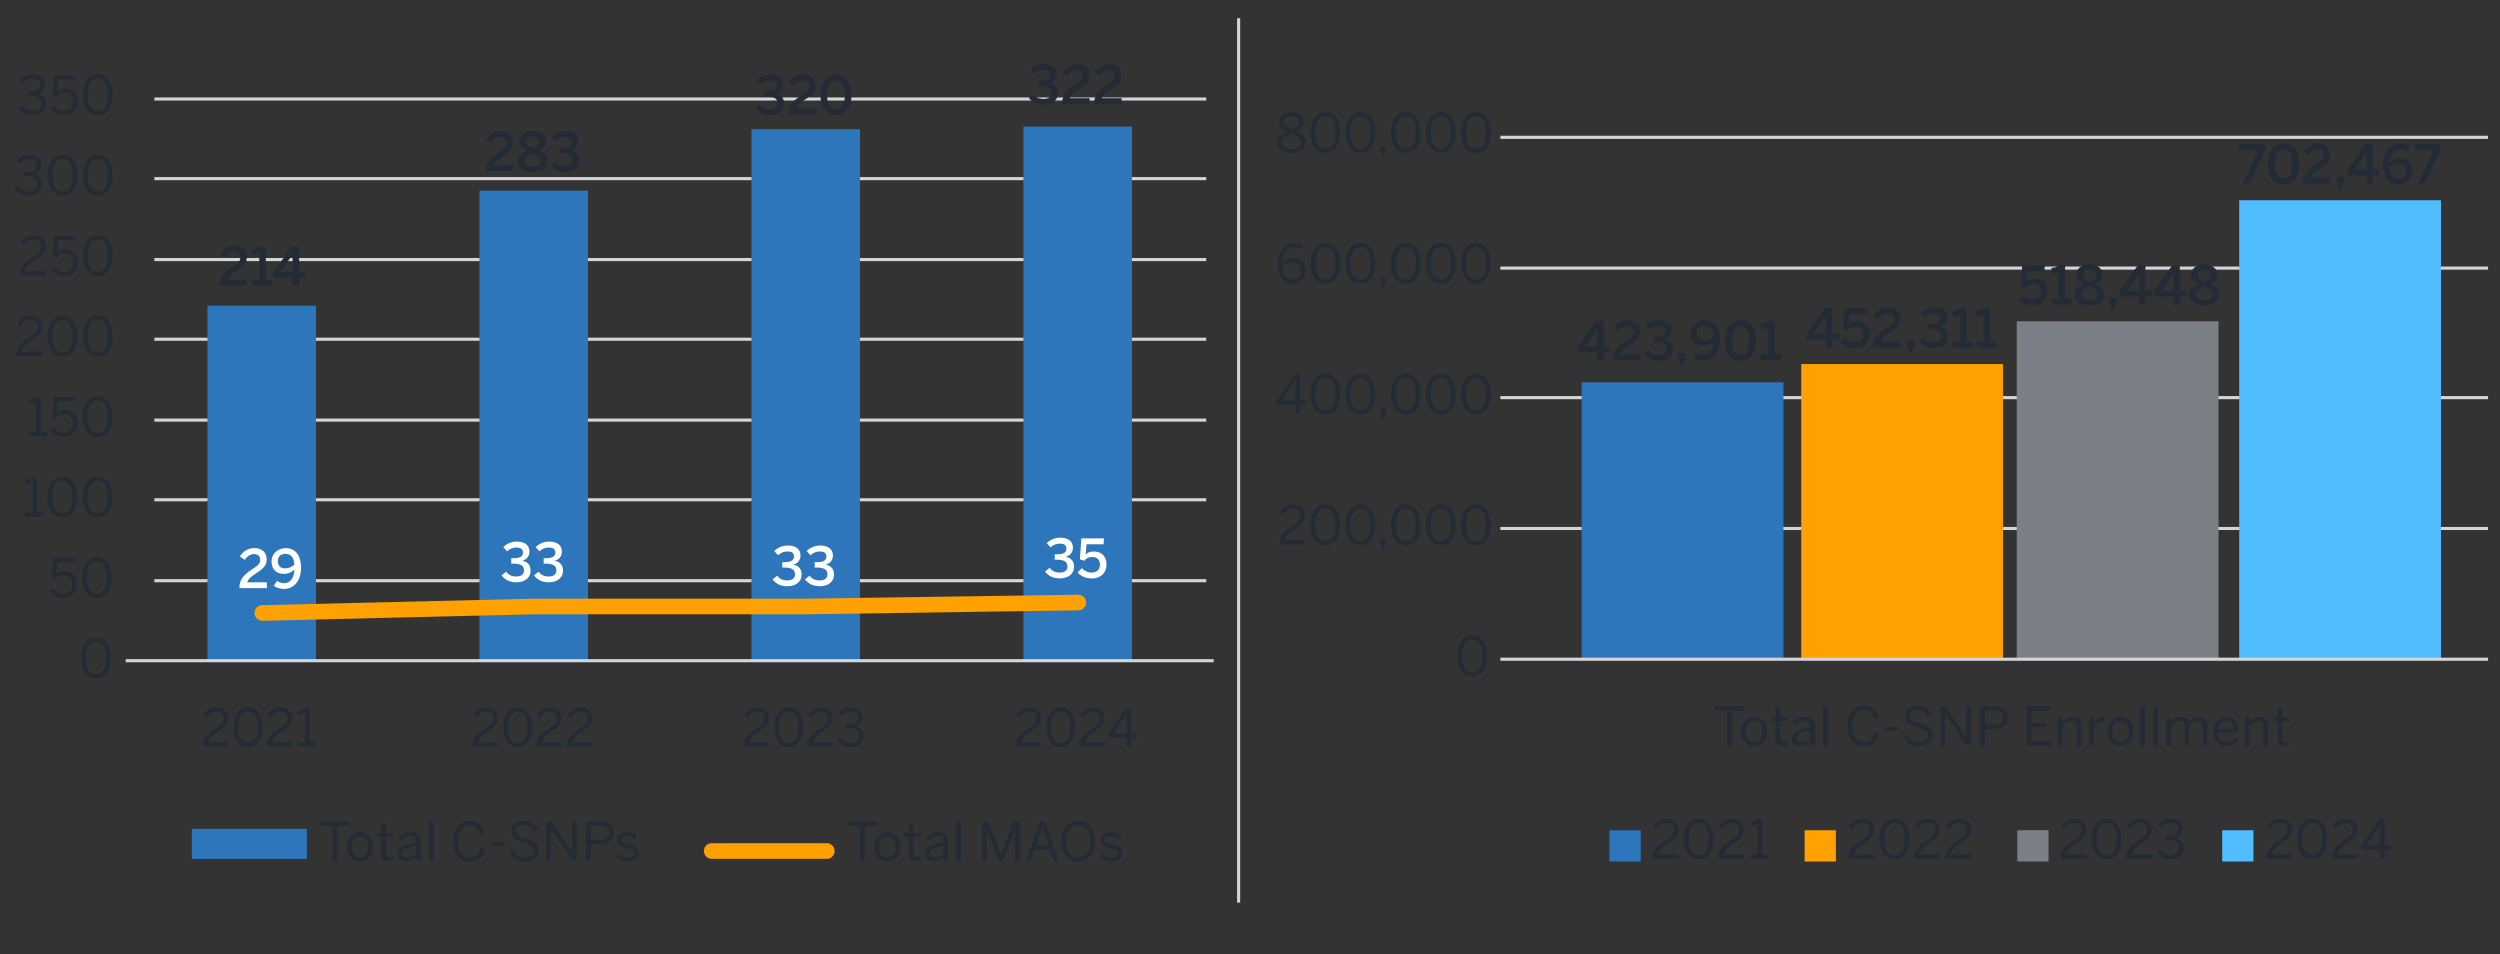 <?xml version="1.0" encoding="UTF-8"?><svg id="Layer_1" xmlns="http://www.w3.org/2000/svg" viewBox="0 0 800 305.27"><rect x="0" y="0" width="800" height="305.27" fill="#333333" stroke="none"/><defs><style>.cls-1,.cls-2{stroke-linejoin:round;}.cls-1,.cls-2,.cls-3{fill:none;}.cls-1,.cls-3{stroke:#d3d5d7;}.cls-2{stroke:#ffa100;stroke-linecap:round;stroke-width:5px;}.cls-3{stroke-miterlimit:10;}.cls-4{isolation:isolate;}.cls-5{fill:#7a8086;}.cls-5,.cls-6,.cls-7,.cls-8,.cls-9,.cls-10{stroke-width:0px;}.cls-6{fill:#50bdff;}.cls-7{fill:#2e76bc;}.cls-8{fill:#222b36;}.cls-9{fill:#ffa100;}.cls-10{fill:#fff;}</style></defs><path class="cls-1" d="M49.4,185.83h336.6M49.4,159.93h336.6M49.4,134.44h336.6M49.4,108.55h336.6M49.4,83.06h336.6M49.4,57.17h336.6M49.4,31.68h336.6"/><path class="cls-7" d="M66.38,97.83h34.73v113.81h-34.73v-113.81ZM153.42,61h34.73v150.64h-34.73V61ZM240.46,41.34h34.73v170.31h-34.73V41.34ZM327.49,40.5h34.73v171.14h-34.73V40.5Z"/><path class="cls-1" d="M40.22,211.43h348.15"/><path class="cls-2" d="M83.95,196.16l87.04-2.09h87.04l87.03-1.26"/><g class="cls-4"><path class="cls-8" d="M70.28,91.44v-.27c0-1.82.63-3.57,3.94-5.69,1.92-1.24,2.69-1.83,2.69-3.13,0-1.17-.78-1.82-1.97-1.82-1.1,0-2.18.68-2.96,1.85l-1.58-1.09c1.02-1.56,2.48-2.67,4.64-2.67,2.46,0,3.94,1.43,3.94,3.57,0,1.53-.56,2.69-2.97,4.22-2.01,1.27-3.03,2.26-3.25,3.16h6.29v1.87h-8.77Z"/><path class="cls-8" d="M80.66,91.44v-1.87h2.31v-8.55c-.61.32-1.55.58-2.28.58v-1.92c.97-.03,1.78-.29,2.35-.82h2.01v10.71h2.06v1.87h-6.44Z"/><path class="cls-8" d="M93.65,91.44v-2.58h-6.12v-1.67l5.73-8.33h2.45v8.16h2.12v1.84h-2.12v2.58h-2.06ZM89.83,87.02h3.82v-5.63h-.03l-3.79,5.63Z"/></g><g class="cls-4"><path class="cls-8" d="M155.53,54.78v-.27c0-1.82.63-3.57,3.94-5.69,1.92-1.24,2.69-1.83,2.69-3.13,0-1.17-.78-1.82-1.97-1.82-1.1,0-2.18.68-2.96,1.85l-1.58-1.09c1.02-1.56,2.48-2.67,4.64-2.67,2.46,0,3.94,1.43,3.94,3.57,0,1.53-.56,2.69-2.97,4.22-2.01,1.27-3.03,2.26-3.25,3.16h6.29v1.87h-8.77Z"/><path class="cls-8" d="M165.68,51.62c0-1.67,1.26-2.7,3.01-3.45-1.51-.73-2.43-1.51-2.43-3.08s1.48-3.18,4.25-3.18,4.23,1.6,4.23,3.18c0,1.38-.88,2.33-2.43,3.03,1.84.8,3.01,1.63,3.01,3.5,0,2.01-1.78,3.45-4.81,3.45s-4.83-1.43-4.83-3.45ZM173.19,51.5c0-1.14-.94-1.79-2.84-2.55-1.67.76-2.55,1.46-2.55,2.55s1.05,1.85,2.7,1.85,2.69-.7,2.69-1.85ZM172.68,45.25c0-.8-.63-1.6-2.18-1.6s-2.19.73-2.19,1.56c0,1.04.8,1.55,2.33,2.18,1.43-.66,2.04-1.19,2.04-2.14Z"/><path class="cls-8" d="M176.12,52.81l1.48-1.19c.87,1.14,1.96,1.53,3.16,1.53,1.55,0,2.55-.59,2.55-1.94,0-1.58-1.14-2.18-3.5-2.18h-.58v-1.73h.63c2.46,0,3.11-.73,3.11-1.84,0-1-.59-1.58-2.16-1.58-1.07,0-2.16.44-2.91,1.21l-1.24-1.33c1.04-1.09,2.62-1.79,4.35-1.79,2.7,0,4.05,1.31,4.05,3.18,0,1.51-.85,2.55-2.31,2.94,1.85.37,2.67,1.51,2.67,3.2,0,2.26-1.82,3.72-4.62,3.72-1.99,0-3.6-.77-4.67-2.21Z"/></g><g class="cls-4"><path class="cls-8" d="M241.6,34.67l1.48-1.19c.87,1.14,1.96,1.53,3.16,1.53,1.55,0,2.55-.59,2.55-1.94,0-1.58-1.14-2.18-3.5-2.18h-.58v-1.73h.63c2.46,0,3.11-.73,3.11-1.84,0-1-.59-1.58-2.16-1.58-1.07,0-2.16.44-2.91,1.21l-1.24-1.33c1.04-1.09,2.62-1.79,4.35-1.79,2.7,0,4.05,1.31,4.05,3.18,0,1.51-.85,2.55-2.31,2.94,1.85.37,2.67,1.51,2.67,3.2,0,2.26-1.82,3.72-4.62,3.72-1.99,0-3.6-.77-4.67-2.21Z"/><path class="cls-8" d="M252.26,36.64v-.27c0-1.82.63-3.57,3.94-5.7,1.92-1.24,2.69-1.83,2.69-3.13,0-1.17-.78-1.82-1.97-1.82-1.1,0-2.18.68-2.96,1.85l-1.58-1.09c1.02-1.56,2.48-2.67,4.64-2.67,2.46,0,3.94,1.43,3.94,3.57,0,1.53-.56,2.69-2.97,4.22-2.01,1.27-3.03,2.26-3.25,3.16h6.29v1.87h-8.77Z"/><path class="cls-8" d="M262.53,30.35c0-3.93,1.84-6.53,5-6.53s4.96,2.6,4.96,6.53-1.8,6.53-4.96,6.53-5-2.6-5-6.53ZM270.36,30.35c0-3.14-1.07-4.62-2.84-4.62s-2.87,1.48-2.87,4.62,1.09,4.66,2.87,4.66,2.84-1.51,2.84-4.66Z"/></g><g class="cls-4"><path class="cls-8" d="M329.23,31.34l1.48-1.19c.87,1.14,1.96,1.53,3.16,1.53,1.55,0,2.55-.59,2.55-1.94,0-1.58-1.14-2.18-3.5-2.18h-.58v-1.73h.63c2.46,0,3.11-.73,3.11-1.84,0-1-.59-1.58-2.16-1.58-1.07,0-2.16.44-2.91,1.21l-1.24-1.33c1.04-1.09,2.62-1.79,4.35-1.79,2.7,0,4.05,1.31,4.05,3.18,0,1.51-.85,2.55-2.31,2.94,1.85.37,2.67,1.51,2.67,3.2,0,2.26-1.82,3.72-4.62,3.72-1.99,0-3.6-.77-4.67-2.21Z"/><path class="cls-8" d="M339.89,33.31v-.27c0-1.82.63-3.57,3.94-5.7,1.92-1.24,2.69-1.83,2.69-3.13,0-1.17-.78-1.82-1.97-1.82-1.1,0-2.18.68-2.96,1.85l-1.58-1.09c1.02-1.56,2.48-2.67,4.64-2.67,2.46,0,3.94,1.43,3.94,3.57,0,1.53-.56,2.69-2.97,4.22-2.01,1.27-3.03,2.26-3.25,3.16h6.29v1.87h-8.77Z"/><path class="cls-8" d="M350.14,33.31v-.27c0-1.82.63-3.57,3.94-5.7,1.92-1.24,2.69-1.83,2.69-3.13,0-1.17-.78-1.82-1.97-1.82-1.1,0-2.18.68-2.96,1.85l-1.58-1.09c1.02-1.56,2.48-2.67,4.64-2.67,2.46,0,3.94,1.43,3.94,3.57,0,1.53-.56,2.69-2.97,4.22-2.01,1.27-3.03,2.26-3.25,3.16h6.29v1.87h-8.77Z"/></g><g class="cls-4"><path class="cls-10" d="M76.63,188.21v-.27c0-1.82.63-3.57,3.94-5.69,1.92-1.24,2.69-1.83,2.69-3.13,0-1.17-.78-1.82-1.97-1.82-1.1,0-2.18.68-2.96,1.85l-1.58-1.09c1.02-1.56,2.48-2.67,4.64-2.67,2.46,0,3.94,1.43,3.94,3.57,0,1.53-.56,2.69-2.97,4.22-2.01,1.27-3.03,2.26-3.25,3.16h6.29v1.87h-8.77Z"/><path class="cls-10" d="M87.63,187.43l1.02-1.56c.58.41,1.33.76,2.31.76,1.9,0,3.16-1.7,3.26-4.35-.85.77-1.94,1.36-3.31,1.36-2.4,0-4.01-1.38-4.01-3.96s2.06-4.28,4.56-4.28c2.89,0,4.86,2.11,4.86,6.31,0,4.44-2.48,6.75-5.44,6.75-1.41,0-2.57-.49-3.25-1.02ZM94.21,180.63c-.17-2.43-1.27-3.4-2.86-3.4s-2.43.88-2.43,2.38c0,1.31.61,2.26,2.38,2.26,1.19,0,2.36-.59,2.91-1.24Z"/></g><g class="cls-4"><path class="cls-10" d="M160.49,184.14l1.48-1.19c.87,1.14,1.96,1.53,3.16,1.53,1.55,0,2.55-.59,2.55-1.94,0-1.58-1.14-2.18-3.5-2.18h-.58v-1.73h.63c2.46,0,3.11-.73,3.11-1.84,0-1-.59-1.58-2.16-1.58-1.07,0-2.16.44-2.91,1.21l-1.24-1.33c1.04-1.09,2.62-1.79,4.35-1.79,2.7,0,4.05,1.31,4.05,3.18,0,1.51-.85,2.55-2.31,2.94,1.85.37,2.67,1.51,2.67,3.2,0,2.26-1.82,3.72-4.62,3.72-1.99,0-3.6-.77-4.67-2.21Z"/><path class="cls-10" d="M170.86,184.14l1.48-1.19c.87,1.14,1.96,1.53,3.16,1.53,1.55,0,2.55-.59,2.55-1.94,0-1.58-1.14-2.18-3.5-2.18h-.58v-1.73h.63c2.46,0,3.11-.73,3.11-1.84,0-1-.59-1.58-2.16-1.58-1.07,0-2.16.44-2.91,1.21l-1.24-1.33c1.04-1.09,2.62-1.79,4.35-1.79,2.7,0,4.05,1.31,4.05,3.18,0,1.51-.85,2.55-2.31,2.94,1.85.37,2.67,1.51,2.67,3.2,0,2.26-1.82,3.72-4.62,3.72-1.99,0-3.6-.77-4.67-2.21Z"/></g><g class="cls-4"><path class="cls-10" d="M247.22,185.4l1.48-1.19c.87,1.14,1.96,1.53,3.16,1.53,1.55,0,2.55-.59,2.55-1.94,0-1.58-1.14-2.18-3.5-2.18h-.58v-1.73h.63c2.46,0,3.11-.73,3.11-1.84,0-1-.59-1.58-2.16-1.58-1.07,0-2.16.44-2.91,1.21l-1.24-1.33c1.04-1.09,2.62-1.79,4.35-1.79,2.7,0,4.05,1.31,4.05,3.18,0,1.51-.85,2.55-2.31,2.94,1.85.37,2.67,1.51,2.67,3.2,0,2.26-1.82,3.72-4.62,3.72-1.99,0-3.6-.77-4.67-2.21Z"/><path class="cls-10" d="M257.59,185.4l1.48-1.19c.87,1.14,1.96,1.53,3.16,1.53,1.55,0,2.55-.59,2.55-1.94,0-1.58-1.14-2.18-3.5-2.18h-.58v-1.73h.63c2.46,0,3.11-.73,3.11-1.84,0-1-.59-1.58-2.16-1.58-1.07,0-2.16.44-2.91,1.21l-1.24-1.33c1.04-1.09,2.62-1.79,4.35-1.79,2.7,0,4.05,1.31,4.05,3.18,0,1.51-.85,2.55-2.31,2.94,1.85.37,2.67,1.51,2.67,3.2,0,2.26-1.82,3.72-4.62,3.72-1.99,0-3.6-.77-4.67-2.21Z"/></g><g class="cls-4"><path class="cls-10" d="M334.4,182.89l1.48-1.19c.87,1.14,1.96,1.53,3.16,1.53,1.55,0,2.55-.59,2.55-1.94,0-1.58-1.14-2.18-3.5-2.18h-.58v-1.73h.63c2.46,0,3.11-.73,3.11-1.84,0-1-.59-1.58-2.16-1.58-1.07,0-2.16.44-2.91,1.21l-1.24-1.33c1.04-1.09,2.62-1.79,4.35-1.79,2.7,0,4.05,1.31,4.05,3.18,0,1.51-.85,2.55-2.31,2.94,1.85.37,2.67,1.51,2.67,3.2,0,2.26-1.82,3.72-4.62,3.72-1.99,0-3.6-.77-4.67-2.21Z"/><path class="cls-10" d="M344.85,183.19l1.31-1.39c.85.8,1.8,1.43,3.11,1.43,1.85,0,2.7-1.07,2.7-2.53,0-1.67-.95-2.46-2.46-2.46-1.04,0-1.87.32-2.55,1.21l-1.41-.46.49-6.7h7.24l-.15,1.87h-5.44l-.25,3.25c.49-.53,1.33-.94,2.63-.94,2.52,0,4.01,1.68,4.01,4.17,0,2.62-1.78,4.47-4.71,4.47-1.94,0-3.5-.77-4.52-1.9Z"/></g><g class="cls-4"><path class="cls-8" d="M25.99,210.54c0-3.93,1.73-6.53,4.74-6.53s4.71,2.6,4.71,6.53-1.68,6.53-4.71,6.53-4.74-2.6-4.74-6.53ZM33.96,210.54c0-3.42-1.26-5.2-3.23-5.2s-3.25,1.79-3.25,5.2,1.26,5.22,3.25,5.22,3.23-1.8,3.23-5.22Z"/></g><g class="cls-4"><path class="cls-8" d="M15.97,189.18l1-.92c.8,1,1.78,1.75,3.23,1.75,2.06,0,2.99-1.44,2.99-3.06,0-1.92-1.12-2.92-2.74-2.92-1.22,0-2.09.51-2.77,1.46l-1.07-.37.49-6.61h6.83l-.12,1.34h-5.51l-.31,4.01c.58-.65,1.41-1.09,2.74-1.09,2.35,0,3.93,1.62,3.93,4.11s-1.68,4.44-4.44,4.44c-1.87,0-3.37-.87-4.27-2.14Z"/><path class="cls-8" d="M26.25,184.79c0-3.93,1.73-6.53,4.74-6.53s4.71,2.6,4.71,6.53-1.68,6.53-4.71,6.53-4.74-2.6-4.74-6.53ZM34.23,184.79c0-3.42-1.26-5.2-3.23-5.2s-3.25,1.79-3.25,5.2,1.26,5.22,3.25,5.22,3.23-1.8,3.23-5.22Z"/></g><g class="cls-4"><path class="cls-8" d="M8.02,165.34v-1.33h2.36v-9.69c-.61.32-1.6.58-2.33.58v-1.33c.97-.03,1.84-.29,2.4-.82h1.39v11.25h2.11v1.33h-5.93Z"/><path class="cls-8" d="M15.24,159.05c0-3.93,1.73-6.53,4.74-6.53s4.71,2.6,4.71,6.53-1.68,6.53-4.71,6.53-4.74-2.6-4.74-6.53ZM23.21,159.05c0-3.42-1.26-5.2-3.23-5.2s-3.25,1.79-3.25,5.2,1.26,5.22,3.25,5.22,3.23-1.8,3.23-5.22Z"/><path class="cls-8" d="M26.48,159.05c0-3.93,1.73-6.53,4.74-6.53s4.71,2.6,4.71,6.53-1.68,6.53-4.71,6.53-4.74-2.6-4.74-6.53ZM34.45,159.05c0-3.42-1.26-5.2-3.23-5.2s-3.25,1.79-3.25,5.2,1.26,5.22,3.25,5.22,3.23-1.8,3.23-5.22Z"/></g><g class="cls-4"><path class="cls-8" d="M9.08,139.59v-1.33h2.36v-9.69c-.61.32-1.6.58-2.33.58v-1.33c.97-.03,1.84-.29,2.4-.82h1.39v11.25h2.11v1.33h-5.93Z"/><path class="cls-8" d="M16.17,137.69l1-.92c.8,1,1.78,1.75,3.23,1.75,2.06,0,2.99-1.44,2.99-3.06,0-1.92-1.12-2.92-2.74-2.92-1.22,0-2.09.51-2.77,1.46l-1.07-.37.49-6.61h6.83l-.12,1.34h-5.51l-.31,4.01c.58-.65,1.41-1.09,2.74-1.09,2.35,0,3.93,1.62,3.93,4.11s-1.68,4.44-4.44,4.44c-1.87,0-3.37-.87-4.27-2.14Z"/><path class="cls-8" d="M26.45,133.31c0-3.93,1.73-6.53,4.74-6.53s4.71,2.6,4.71,6.53-1.68,6.53-4.71,6.53-4.74-2.6-4.74-6.53ZM34.42,133.31c0-3.42-1.26-5.2-3.23-5.2s-3.25,1.79-3.25,5.2,1.26,5.22,3.25,5.22,3.23-1.8,3.23-5.22Z"/></g><g class="cls-4"><path class="cls-8" d="M5.28,113.85v-.27c0-1.82.82-3.52,4.13-5.64,1.89-1.21,2.65-1.97,2.65-3.32s-.87-2.26-2.36-2.26c-1.29,0-2.33.71-3.08,2.07l-1.16-.71c.92-1.67,2.35-2.69,4.3-2.69,2.33,0,3.76,1.43,3.76,3.48,0,1.65-.75,2.77-3.16,4.3-2.19,1.39-3.26,2.63-3.4,3.71h6.63v1.33H5.28Z"/><path class="cls-8" d="M15.31,107.56c0-3.93,1.73-6.53,4.74-6.53s4.71,2.6,4.71,6.53-1.68,6.53-4.71,6.53-4.74-2.6-4.74-6.53ZM23.28,107.56c0-3.42-1.26-5.2-3.23-5.2s-3.25,1.79-3.25,5.2,1.26,5.22,3.25,5.22,3.23-1.8,3.23-5.22Z"/><path class="cls-8" d="M26.55,107.56c0-3.93,1.73-6.53,4.74-6.53s4.71,2.6,4.71,6.53-1.68,6.53-4.71,6.53-4.74-2.6-4.74-6.53ZM34.52,107.56c0-3.42-1.26-5.2-3.23-5.2s-3.25,1.79-3.25,5.2,1.26,5.22,3.25,5.22,3.23-1.8,3.23-5.22Z"/></g><g class="cls-4"><path class="cls-8" d="M6.34,88.11v-.27c0-1.82.82-3.52,4.13-5.64,1.89-1.21,2.65-1.97,2.65-3.32s-.87-2.26-2.36-2.26c-1.29,0-2.33.71-3.08,2.07l-1.16-.71c.92-1.67,2.35-2.69,4.3-2.69,2.33,0,3.76,1.43,3.76,3.48,0,1.65-.75,2.77-3.16,4.3-2.19,1.39-3.26,2.63-3.4,3.71h6.63v1.33H6.34Z"/><path class="cls-8" d="M16.24,86.2l1-.92c.8,1,1.78,1.75,3.23,1.75,2.06,0,2.99-1.44,2.99-3.06,0-1.92-1.12-2.92-2.74-2.92-1.22,0-2.09.51-2.77,1.46l-1.07-.37.49-6.61h6.83l-.12,1.34h-5.51l-.31,4.01c.58-.65,1.41-1.09,2.74-1.09,2.35,0,3.93,1.62,3.93,4.11s-1.68,4.44-4.44,4.44c-1.87,0-3.37-.87-4.27-2.14Z"/><path class="cls-8" d="M26.52,81.82c0-3.93,1.73-6.53,4.74-6.53s4.71,2.6,4.71,6.53-1.68,6.53-4.71,6.53-4.74-2.6-4.74-6.53ZM34.49,81.82c0-3.42-1.26-5.2-3.23-5.2s-3.25,1.79-3.25,5.2,1.26,5.22,3.25,5.22,3.23-1.8,3.23-5.22Z"/></g><g class="cls-4"><path class="cls-8" d="M4.73,60.31l1.09-.82c.9,1.29,2.02,1.8,3.35,1.8,1.75,0,2.86-.88,2.86-2.38,0-1.75-1.1-2.58-3.88-2.58h-.51v-1.24h.59c2.6,0,3.48-.8,3.48-2.19,0-1.19-.71-2.01-2.5-2.01-1.21,0-2.23.56-2.96,1.43l-.97-.9c.94-1.09,2.33-1.85,4.05-1.85,2.67,0,3.86,1.43,3.86,3.14,0,1.58-.94,2.63-2.45,2.97,1.87.37,2.75,1.48,2.75,3.26,0,2.12-1.68,3.66-4.33,3.66-1.89,0-3.47-.82-4.44-2.29Z"/><path class="cls-8" d="M15.32,56.07c0-3.93,1.73-6.53,4.74-6.53s4.71,2.6,4.71,6.53-1.68,6.53-4.71,6.53-4.74-2.6-4.74-6.53ZM23.29,56.07c0-3.42-1.26-5.2-3.23-5.2s-3.25,1.79-3.25,5.2,1.26,5.22,3.25,5.22,3.23-1.8,3.23-5.22Z"/><path class="cls-8" d="M26.56,56.07c0-3.93,1.73-6.53,4.74-6.53s4.71,2.6,4.71,6.53-1.68,6.53-4.71,6.53-4.74-2.6-4.74-6.53ZM34.53,56.07c0-3.42-1.26-5.2-3.23-5.2s-3.25,1.79-3.25,5.2,1.26,5.22,3.25,5.22,3.23-1.8,3.23-5.22Z"/></g><g class="cls-4"><path class="cls-8" d="M5.95,34.56l1.09-.82c.9,1.29,2.02,1.8,3.35,1.8,1.75,0,2.86-.88,2.86-2.38,0-1.75-1.1-2.58-3.88-2.58h-.51v-1.24h.59c2.6,0,3.48-.8,3.48-2.19,0-1.19-.71-2.01-2.5-2.01-1.21,0-2.23.56-2.96,1.43l-.97-.9c.94-1.09,2.33-1.85,4.05-1.85,2.67,0,3.86,1.43,3.86,3.14,0,1.58-.94,2.63-2.45,2.97,1.87.37,2.75,1.48,2.75,3.26,0,2.12-1.68,3.66-4.33,3.66-1.89,0-3.47-.82-4.44-2.29Z"/><path class="cls-8" d="M16.24,34.71l1-.92c.8,1,1.78,1.75,3.23,1.75,2.06,0,2.99-1.44,2.99-3.06,0-1.92-1.12-2.92-2.74-2.92-1.22,0-2.09.51-2.77,1.46l-1.07-.37.49-6.61h6.83l-.12,1.34h-5.51l-.31,4.01c.58-.65,1.41-1.09,2.74-1.09,2.35,0,3.93,1.62,3.93,4.11s-1.68,4.44-4.44,4.44c-1.87,0-3.37-.87-4.27-2.14Z"/><path class="cls-8" d="M26.52,30.33c0-3.93,1.73-6.53,4.74-6.53s4.71,2.6,4.71,6.53-1.68,6.53-4.71,6.53-4.74-2.6-4.74-6.53ZM34.49,30.33c0-3.42-1.26-5.2-3.23-5.2s-3.25,1.79-3.25,5.2,1.26,5.22,3.25,5.22,3.23-1.8,3.23-5.22Z"/></g><g class="cls-4"><path class="cls-8" d="M65,238.84v-.26c0-1.77.79-3.43,4.02-5.5,1.84-1.17,2.58-1.92,2.58-3.23s-.84-2.2-2.3-2.2c-1.26,0-2.27.7-3,2.02l-1.13-.7c.89-1.62,2.28-2.62,4.19-2.62,2.27,0,3.66,1.39,3.66,3.39,0,1.61-.73,2.7-3.08,4.19-2.14,1.36-3.18,2.57-3.31,3.61h6.46v1.29h-8.1Z"/><path class="cls-8" d="M74.77,232.71c0-3.82,1.69-6.36,4.62-6.36s4.59,2.53,4.59,6.36-1.64,6.36-4.59,6.36-4.62-2.53-4.62-6.36ZM82.53,232.71c0-3.33-1.23-5.07-3.15-5.07s-3.16,1.74-3.16,5.07,1.23,5.08,3.16,5.08,3.15-1.75,3.15-5.08Z"/><path class="cls-8" d="M85.41,238.84v-.26c0-1.77.79-3.43,4.02-5.5,1.84-1.17,2.58-1.92,2.58-3.23s-.84-2.2-2.3-2.2c-1.26,0-2.27.7-3,2.02l-1.13-.7c.89-1.62,2.28-2.62,4.19-2.62,2.27,0,3.66,1.39,3.66,3.39,0,1.61-.73,2.7-3.08,4.19-2.14,1.36-3.18,2.57-3.31,3.61h6.46v1.29h-8.1Z"/><path class="cls-8" d="M95.37,238.84v-1.29h2.3v-9.44c-.6.31-1.56.56-2.27.56v-1.29c.94-.03,1.79-.28,2.33-.79h1.36v10.96h2.05v1.29h-5.78Z"/></g><g class="cls-4"><path class="cls-8" d="M151.29,238.84v-.26c0-1.77.79-3.43,4.02-5.5,1.84-1.17,2.58-1.92,2.58-3.23s-.84-2.2-2.3-2.2c-1.26,0-2.27.7-3,2.02l-1.13-.7c.89-1.62,2.28-2.62,4.19-2.62,2.27,0,3.66,1.39,3.66,3.39,0,1.61-.73,2.7-3.08,4.19-2.14,1.36-3.18,2.57-3.31,3.61h6.46v1.29h-8.1Z"/><path class="cls-8" d="M161.05,232.71c0-3.82,1.69-6.36,4.62-6.36s4.59,2.53,4.59,6.36-1.64,6.36-4.59,6.36-4.62-2.53-4.62-6.36ZM168.82,232.71c0-3.33-1.23-5.07-3.15-5.07s-3.16,1.74-3.16,5.07,1.23,5.08,3.16,5.08,3.15-1.75,3.15-5.08Z"/><path class="cls-8" d="M171.69,238.84v-.26c0-1.77.79-3.43,4.02-5.5,1.84-1.17,2.58-1.92,2.58-3.23s-.84-2.2-2.3-2.2c-1.26,0-2.27.7-3,2.02l-1.13-.7c.89-1.62,2.28-2.62,4.19-2.62,2.27,0,3.66,1.39,3.66,3.39,0,1.61-.73,2.7-3.08,4.19-2.14,1.36-3.18,2.57-3.31,3.61h6.46v1.29h-8.1Z"/><path class="cls-8" d="M181.49,238.84v-.26c0-1.77.79-3.43,4.02-5.5,1.84-1.17,2.58-1.92,2.58-3.23s-.84-2.2-2.3-2.2c-1.26,0-2.27.7-3,2.02l-1.13-.7c.89-1.62,2.28-2.62,4.19-2.62,2.27,0,3.66,1.39,3.66,3.39,0,1.61-.73,2.7-3.08,4.19-2.14,1.36-3.18,2.57-3.31,3.61h6.46v1.29h-8.1Z"/></g><g class="cls-4"><path class="cls-8" d="M238,238.84v-.26c0-1.77.79-3.43,4.02-5.5,1.84-1.17,2.58-1.92,2.58-3.23s-.84-2.2-2.3-2.2c-1.26,0-2.27.7-3,2.02l-1.13-.7c.89-1.62,2.28-2.62,4.19-2.62,2.27,0,3.66,1.39,3.66,3.39,0,1.61-.73,2.7-3.08,4.19-2.14,1.36-3.18,2.57-3.31,3.61h6.46v1.29h-8.1Z"/><path class="cls-8" d="M247.76,232.71c0-3.82,1.69-6.36,4.62-6.36s4.59,2.53,4.59,6.36-1.64,6.36-4.59,6.36-4.62-2.53-4.62-6.36ZM255.52,232.71c0-3.33-1.23-5.07-3.15-5.07s-3.16,1.74-3.16,5.07,1.23,5.08,3.16,5.08,3.15-1.75,3.15-5.08Z"/><path class="cls-8" d="M258.4,238.84v-.26c0-1.77.79-3.43,4.02-5.5,1.84-1.17,2.58-1.92,2.58-3.23s-.84-2.2-2.3-2.2c-1.26,0-2.27.7-3,2.02l-1.13-.7c.89-1.62,2.28-2.62,4.19-2.62,2.27,0,3.66,1.39,3.66,3.39,0,1.61-.73,2.7-3.08,4.19-2.14,1.36-3.18,2.57-3.31,3.61h6.46v1.29h-8.1Z"/><path class="cls-8" d="M267.85,236.84l1.06-.79c.88,1.26,1.97,1.75,3.26,1.75,1.71,0,2.78-.86,2.78-2.32,0-1.71-1.08-2.52-3.77-2.52h-.5v-1.21h.58c2.53,0,3.39-.78,3.39-2.14,0-1.16-.7-1.95-2.43-1.95-1.18,0-2.17.55-2.88,1.39l-.94-.88c.91-1.06,2.27-1.8,3.94-1.8,2.6,0,3.76,1.39,3.76,3.06,0,1.54-.91,2.57-2.38,2.9,1.82.36,2.68,1.44,2.68,3.18,0,2.07-1.64,3.56-4.22,3.56-1.84,0-3.38-.79-4.32-2.23Z"/></g><g class="cls-4"><path class="cls-8" d="M325.03,238.84v-.26c0-1.77.79-3.43,4.02-5.5,1.84-1.17,2.58-1.92,2.58-3.23s-.84-2.2-2.3-2.2c-1.26,0-2.27.7-3,2.02l-1.13-.7c.89-1.62,2.28-2.62,4.19-2.62,2.27,0,3.66,1.39,3.66,3.39,0,1.61-.73,2.7-3.08,4.19-2.14,1.36-3.18,2.57-3.31,3.61h6.46v1.29h-8.1Z"/><path class="cls-8" d="M334.79,232.71c0-3.82,1.69-6.36,4.62-6.36s4.59,2.53,4.59,6.36-1.64,6.36-4.59,6.36-4.62-2.53-4.62-6.36ZM342.56,232.71c0-3.33-1.23-5.07-3.15-5.07s-3.16,1.74-3.16,5.07,1.23,5.08,3.16,5.08,3.15-1.75,3.15-5.08Z"/><path class="cls-8" d="M345.43,238.84v-.26c0-1.77.79-3.43,4.02-5.5,1.84-1.17,2.58-1.92,2.58-3.23s-.84-2.2-2.3-2.2c-1.26,0-2.27.7-3,2.02l-1.13-.7c.89-1.62,2.28-2.62,4.19-2.62,2.27,0,3.66,1.39,3.66,3.39,0,1.61-.73,2.7-3.08,4.19-2.14,1.36-3.18,2.57-3.31,3.61h6.46v1.29h-8.1Z"/><path class="cls-8" d="M360.58,238.84v-2.83h-5.91v-1.11l5.58-8.31h1.74v8.15h2.07v1.27h-2.07v2.83h-1.41ZM356.27,234.73h4.3v-6.44h-.03l-4.27,6.44Z"/></g><rect class="cls-7" x="61.38" y="265.23" width="36.82" height="9.62"/><g class="cls-4"><path class="cls-8" d="M106.46,275.47v-11.2h-3.99v-1.38h9.5v1.38h-4.01v11.2h-1.5Z"/><path class="cls-8" d="M110.99,270.98c0-3.09,1.97-4.67,4.18-4.67s4.16,1.58,4.16,4.67-1.97,4.67-4.16,4.67-4.18-1.6-4.18-4.67ZM117.86,270.98c0-1.87-.9-3.42-2.69-3.42s-2.7,1.39-2.7,3.42c0,1.9.88,3.43,2.7,3.43,1.7,0,2.69-1.38,2.69-3.43Z"/><path class="cls-8" d="M122.06,273.29v-5.59h-1.56v-1.21h1.56v-3.2h1.46v3.2h2.33v1.21h-2.33v5.27c0,.95.31,1.43,1.39,1.43.32,0,.68-.05.92-.12v1.21c-.25.05-.82.1-1.27.1-1.89,0-2.5-.73-2.5-2.29Z"/><path class="cls-8" d="M127.21,273.34c0-1.82,1.55-3.11,6-3.74v-.41c0-1.12-.6-1.67-1.7-1.67-1.36,0-2.36.59-3.25,1.36l-.76-.92c1.04-.95,2.38-1.67,4.16-1.67,2.14,0,2.99,1.12,2.99,2.99v3.96c0,1.09.07,1.75.25,2.21h-1.5c-.12-.37-.2-.73-.2-1.24-1,.94-2.12,1.38-3.47,1.38-1.55,0-2.53-.82-2.53-2.26ZM133.21,273.14v-2.52c-3.42.54-4.56,1.38-4.56,2.5,0,.87.58,1.33,1.51,1.33,1.19,0,2.21-.49,3.04-1.31Z"/><path class="cls-8" d="M137.26,275.47v-12.58h1.46v12.58h-1.46Z"/><path class="cls-8" d="M145.03,269.13c0-3.93,2.19-6.48,5.34-6.48,2.67,0,4.08,1.55,4.66,3.86l-1.43.39c-.54-1.9-1.41-2.87-3.25-2.87-2.35,0-3.81,1.97-3.81,5.08,0,3.33,1.5,5.24,3.84,5.24,1.78,0,2.89-1,3.42-3.04l1.41.32c-.61,2.48-2.21,4.08-4.84,4.08-3.2,0-5.34-2.46-5.34-6.58Z"/><path class="cls-8" d="M157.13,270.71v-1.16h3.96v1.16h-3.96Z"/><path class="cls-8" d="M163.06,272.42l1.26-.56c.63,1.68,1.87,2.52,3.57,2.52s2.94-.75,2.94-2.07c0-1.24-.68-1.85-3.16-2.63-2.62-.8-4.18-1.51-4.18-3.69,0-1.92,1.65-3.33,4.05-3.33s3.79,1.22,4.44,2.82l-1.19.66c-.68-1.51-1.77-2.12-3.26-2.12-1.6,0-2.55.78-2.55,1.85,0,1.34.85,1.79,3.31,2.57,2.53.78,4.03,1.63,4.03,3.77s-1.82,3.5-4.49,3.5c-2.4,0-4.1-1.29-4.76-3.28Z"/><path class="cls-8" d="M174.86,275.47v-12.58h1.58l6.61,9.94h.03v-9.94h1.41v12.58h-1.34l-6.85-10.22h-.03v10.22h-1.41Z"/><path class="cls-8" d="M187.6,275.47v-12.58h4.27c2.72,0,4.54,1.07,4.54,3.57,0,2.69-2.01,3.69-4.64,3.69h-2.67v5.32h-1.5ZM189.09,268.82h2.75c2.01,0,3.08-.61,3.08-2.31s-1.05-2.26-3.09-2.26h-2.74v4.57Z"/><path class="cls-8" d="M197.08,274.11l.88-.88c.68.73,1.58,1.24,2.8,1.24,1.39,0,2.16-.49,2.16-1.41s-.78-1.24-2.31-1.6c-1.9-.46-3.21-.97-3.21-2.7,0-1.36,1.19-2.45,3.15-2.45,1.58,0,2.6.51,3.43,1.29l-.77.97c-.68-.63-1.6-1.07-2.6-1.07-1.31,0-1.82.58-1.82,1.21,0,.83.71,1.14,2.12,1.46,2.02.49,3.42.99,3.42,2.84,0,1.72-1.55,2.63-3.59,2.63-1.61,0-2.94-.65-3.67-1.53Z"/></g><path class="cls-2" d="M227.75,272.32h36.82"/><g class="cls-4"><path class="cls-8" d="M275.23,275.47v-11.2h-3.99v-1.38h9.5v1.38h-4.01v11.2h-1.5Z"/><path class="cls-8" d="M279.76,270.98c0-3.09,1.97-4.67,4.18-4.67s4.16,1.58,4.16,4.67-1.97,4.67-4.16,4.67-4.18-1.6-4.18-4.67ZM286.63,270.98c0-1.87-.9-3.42-2.69-3.42s-2.7,1.39-2.7,3.42c0,1.9.88,3.43,2.7,3.43,1.7,0,2.69-1.38,2.69-3.43Z"/><path class="cls-8" d="M290.83,273.29v-5.59h-1.56v-1.21h1.56v-3.2h1.46v3.2h2.33v1.21h-2.33v5.27c0,.95.31,1.43,1.39,1.43.32,0,.68-.05.92-.12v1.21c-.25.05-.82.1-1.27.1-1.89,0-2.5-.73-2.5-2.29Z"/><path class="cls-8" d="M295.98,273.34c0-1.82,1.55-3.11,6-3.74v-.41c0-1.12-.6-1.67-1.7-1.67-1.36,0-2.36.59-3.25,1.36l-.76-.92c1.04-.95,2.38-1.67,4.16-1.67,2.14,0,2.99,1.12,2.99,2.99v3.96c0,1.09.07,1.75.25,2.21h-1.5c-.12-.37-.2-.73-.2-1.24-1,.94-2.12,1.38-3.47,1.38-1.55,0-2.53-.82-2.53-2.26ZM301.98,273.14v-2.52c-3.42.54-4.56,1.38-4.56,2.5,0,.87.58,1.33,1.51,1.33,1.19,0,2.21-.49,3.04-1.31Z"/><path class="cls-8" d="M306.03,275.47v-12.58h1.46v12.58h-1.46Z"/><path class="cls-8" d="M314.41,275.47v-12.58h1.95l3.96,10.69h.03l3.89-10.69h1.99v12.58h-1.48v-10.18h-.03c-.17.66-.48,1.48-.76,2.31l-3.01,7.87h-1.34l-3.01-7.87c-.31-.83-.51-1.36-.78-2.36h-.03v10.23h-1.38Z"/><path class="cls-8" d="M328.33,275.47l4.45-12.63h1.56l4.45,12.63h-1.55l-1.24-3.6h-5l-1.24,3.6h-1.44ZM331.48,270.56h4.08l-2.01-5.9h-.03l-2.04,5.9Z"/><path class="cls-8" d="M339.6,269.18c0-4.05,2.33-6.53,5.44-6.53s5.41,2.48,5.41,6.53-2.29,6.53-5.41,6.53-5.44-2.48-5.44-6.53ZM348.95,269.18c0-3.28-1.63-5.17-3.91-5.17s-3.93,1.89-3.93,5.17,1.61,5.18,3.93,5.18,3.91-1.9,3.91-5.18Z"/><path class="cls-8" d="M351.88,274.11l.88-.88c.68.73,1.58,1.24,2.8,1.24,1.39,0,2.16-.49,2.16-1.41s-.78-1.24-2.31-1.6c-1.9-.46-3.21-.97-3.21-2.7,0-1.36,1.19-2.45,3.15-2.45,1.58,0,2.6.51,3.43,1.29l-.77.97c-.68-.63-1.6-1.07-2.6-1.07-1.31,0-1.82.58-1.82,1.21,0,.83.71,1.14,2.12,1.46,2.02.49,3.42.99,3.42,2.84,0,1.72-1.55,2.63-3.59,2.63-1.61,0-2.94-.65-3.67-1.53Z"/></g><path class="cls-1" d="M480.11,169.11h316.06M480.11,127.25h316.06M480.11,85.79h316.06M480.11,43.93h316.06"/><path class="cls-7" d="M506.12,122.36h64.57v88.4h-64.57v-88.4Z"/><path class="cls-9" d="M576.4,116.5h64.57v94.27h-64.57v-94.27Z"/><path class="cls-5" d="M645.36,102.8h64.57v107.96h-64.57v-107.96Z"/><path class="cls-6" d="M716.55,64.08h64.57v146.68h-64.57V64.08Z"/><path class="cls-1" d="M480.11,210.96h316.06"/><g class="cls-4"><path class="cls-8" d="M511.11,115.24v-2.58h-6.12v-1.67l5.73-8.33h2.45v8.16h2.12v1.84h-2.12v2.58h-2.06ZM507.29,110.82h3.82v-5.63h-.03l-3.79,5.63Z"/><path class="cls-8" d="M516.18,115.24v-.27c0-1.82.63-3.57,3.94-5.7,1.92-1.24,2.69-1.83,2.69-3.13,0-1.17-.78-1.82-1.97-1.82-1.11,0-2.18.68-2.96,1.85l-1.58-1.09c1.02-1.56,2.48-2.67,4.64-2.67,2.46,0,3.94,1.43,3.94,3.57,0,1.53-.56,2.69-2.97,4.22-2.01,1.27-3.03,2.26-3.25,3.16h6.29v1.87h-8.77Z"/><path class="cls-8" d="M526.06,113.27l1.48-1.19c.87,1.14,1.95,1.53,3.16,1.53,1.55,0,2.55-.59,2.55-1.94,0-1.58-1.14-2.18-3.5-2.18h-.58v-1.73h.63c2.46,0,3.11-.73,3.11-1.84,0-1-.59-1.58-2.16-1.58-1.07,0-2.16.44-2.91,1.21l-1.24-1.33c1.04-1.09,2.62-1.79,4.35-1.79,2.7,0,4.05,1.31,4.05,3.18,0,1.51-.85,2.55-2.31,2.94,1.85.37,2.67,1.51,2.67,3.2,0,2.26-1.82,3.72-4.62,3.72-1.99,0-3.6-.77-4.67-2.21Z"/><path class="cls-8" d="M537.17,117.15l.6-1.9h-.9v-2.21h2.35v1.92l-1.07,2.19h-.97Z"/><path class="cls-8" d="M541.73,114.46l1.02-1.56c.58.41,1.33.76,2.31.76,1.9,0,3.16-1.7,3.26-4.35-.85.76-1.94,1.36-3.32,1.36-2.4,0-4.01-1.38-4.01-3.96s2.06-4.28,4.56-4.28c2.89,0,4.86,2.11,4.86,6.31,0,4.44-2.48,6.75-5.44,6.75-1.41,0-2.57-.49-3.25-1.02ZM548.31,107.66c-.17-2.43-1.27-3.4-2.86-3.4s-2.43.88-2.43,2.38c0,1.31.61,2.26,2.38,2.26,1.19,0,2.36-.59,2.91-1.24Z"/><path class="cls-8" d="M551.98,108.96c0-3.93,1.84-6.53,5-6.53s4.96,2.6,4.96,6.53-1.8,6.53-4.96,6.53-5-2.6-5-6.53ZM559.82,108.96c0-3.14-1.07-4.62-2.84-4.62s-2.87,1.48-2.87,4.62,1.09,4.66,2.87,4.66,2.84-1.51,2.84-4.66Z"/><path class="cls-8" d="M563.46,115.24v-1.87h2.31v-8.55c-.61.32-1.55.58-2.28.58v-1.92c.97-.03,1.79-.29,2.35-.82h2.01v10.71h2.06v1.87h-6.44Z"/></g><g class="cls-4"><path class="cls-8" d="M584.21,111.18v-2.58h-6.12v-1.67l5.73-8.33h2.45v8.16h2.12v1.84h-2.12v2.58h-2.06ZM580.39,106.76h3.82v-5.63h-.03l-3.79,5.63Z"/><path class="cls-8" d="M589.07,109.52l1.31-1.39c.85.8,1.8,1.43,3.11,1.43,1.85,0,2.7-1.07,2.7-2.53,0-1.67-.95-2.46-2.46-2.46-1.04,0-1.87.32-2.55,1.21l-1.41-.46.49-6.7h7.24l-.15,1.87h-5.44l-.25,3.25c.49-.53,1.33-.94,2.63-.94,2.52,0,4.01,1.68,4.01,4.17,0,2.62-1.79,4.47-4.71,4.47-1.94,0-3.5-.77-4.52-1.9Z"/><path class="cls-8" d="M599.44,111.18v-.27c0-1.82.63-3.57,3.94-5.69,1.92-1.24,2.69-1.83,2.69-3.13,0-1.17-.78-1.82-1.97-1.82-1.11,0-2.18.68-2.96,1.85l-1.58-1.09c1.02-1.56,2.48-2.67,4.64-2.67,2.46,0,3.94,1.43,3.94,3.57,0,1.53-.56,2.69-2.97,4.22-2.01,1.27-3.03,2.26-3.25,3.16h6.29v1.87h-8.77Z"/><path class="cls-8" d="M610.58,113.09l.6-1.9h-.9v-2.21h2.35v1.92l-1.07,2.19h-.97Z"/><path class="cls-8" d="M614.1,109.21l1.48-1.19c.87,1.14,1.95,1.53,3.16,1.53,1.55,0,2.55-.59,2.55-1.94,0-1.58-1.14-2.18-3.5-2.18h-.58v-1.73h.63c2.46,0,3.11-.73,3.11-1.84,0-1-.59-1.58-2.16-1.58-1.07,0-2.16.44-2.91,1.21l-1.24-1.33c1.04-1.09,2.62-1.79,4.35-1.79,2.7,0,4.05,1.31,4.05,3.18,0,1.51-.85,2.55-2.31,2.94,1.85.37,2.67,1.51,2.67,3.2,0,2.26-1.82,3.72-4.62,3.72-1.99,0-3.6-.77-4.67-2.21Z"/><path class="cls-8" d="M624.89,111.18v-1.87h2.31v-8.55c-.61.32-1.55.58-2.28.58v-1.92c.97-.03,1.79-.29,2.35-.82h2.01v10.71h2.06v1.87h-6.44Z"/><path class="cls-8" d="M632.51,111.18v-1.87h2.31v-8.55c-.61.32-1.55.58-2.28.58v-1.92c.97-.03,1.79-.29,2.35-.82h2.01v10.71h2.06v1.87h-6.44Z"/></g><g class="cls-4"><path class="cls-8" d="M645.92,95.83l1.31-1.39c.85.8,1.8,1.43,3.11,1.43,1.85,0,2.7-1.07,2.7-2.53,0-1.67-.95-2.46-2.46-2.46-1.04,0-1.87.32-2.55,1.21l-1.41-.46.49-6.7h7.24l-.15,1.87h-5.44l-.25,3.25c.49-.53,1.33-.94,2.63-.94,2.52,0,4.01,1.68,4.01,4.17,0,2.62-1.79,4.47-4.71,4.47-1.94,0-3.5-.77-4.52-1.9Z"/><path class="cls-8" d="M656.43,97.49v-1.87h2.31v-8.55c-.61.32-1.55.58-2.28.58v-1.92c.97-.03,1.79-.29,2.35-.82h2.01v10.71h2.06v1.87h-6.44Z"/><path class="cls-8" d="M663.81,94.33c0-1.67,1.26-2.7,3.01-3.45-1.51-.73-2.43-1.51-2.43-3.08s1.48-3.18,4.25-3.18,4.23,1.6,4.23,3.18c0,1.38-.88,2.33-2.43,3.03,1.84.8,3.01,1.63,3.01,3.5,0,2.01-1.79,3.45-4.81,3.45s-4.83-1.43-4.83-3.45ZM671.32,94.21c0-1.14-.93-1.79-2.84-2.55-1.67.76-2.55,1.46-2.55,2.55s1.05,1.85,2.7,1.85,2.69-.7,2.69-1.85ZM670.81,87.96c0-.8-.63-1.6-2.18-1.6s-2.19.73-2.19,1.56c0,1.04.8,1.55,2.33,2.18,1.43-.66,2.04-1.19,2.04-2.14Z"/><path class="cls-8" d="M675.25,99.4l.6-1.9h-.9v-2.21h2.35v1.92l-1.07,2.19h-.97Z"/><path class="cls-8" d="M684.48,97.49v-2.58h-6.12v-1.67l5.73-8.33h2.45v8.16h2.12v1.84h-2.12v2.58h-2.06ZM680.66,93.07h3.82v-5.63h-.03l-3.79,5.63Z"/><path class="cls-8" d="M695.48,97.49v-2.58h-6.12v-1.67l5.73-8.33h2.45v8.16h2.12v1.84h-2.12v2.58h-2.06ZM691.66,93.07h3.82v-5.63h-.03l-3.79,5.63Z"/><path class="cls-8" d="M700.53,94.33c0-1.67,1.26-2.7,3.01-3.45-1.51-.73-2.43-1.51-2.43-3.08s1.48-3.18,4.25-3.18,4.23,1.6,4.23,3.18c0,1.38-.88,2.33-2.43,3.03,1.84.8,3.01,1.63,3.01,3.5,0,2.01-1.79,3.45-4.81,3.45s-4.83-1.43-4.83-3.45ZM708.04,94.21c0-1.14-.93-1.79-2.84-2.55-1.67.76-2.55,1.46-2.55,2.55s1.05,1.85,2.7,1.85,2.69-.7,2.69-1.85ZM707.53,87.96c0-.8-.63-1.6-2.18-1.6s-2.19.73-2.19,1.56c0,1.04.8,1.55,2.33,2.18,1.43-.66,2.04-1.19,2.04-2.14Z"/></g><g class="cls-4"><path class="cls-8" d="M717.69,58.72l5.01-10.71h-6.19v-1.87h8.38v1.73l-5.03,10.84h-2.18Z"/><path class="cls-8" d="M725.76,52.43c0-3.93,1.84-6.53,5-6.53s4.96,2.6,4.96,6.53-1.8,6.53-4.96,6.53-5-2.6-5-6.53ZM733.6,52.43c0-3.14-1.07-4.62-2.84-4.62s-2.87,1.48-2.87,4.62,1.09,4.66,2.87,4.66,2.84-1.51,2.84-4.66Z"/><path class="cls-8" d="M736.93,58.72v-.27c0-1.82.63-3.57,3.94-5.7,1.92-1.24,2.69-1.83,2.69-3.13,0-1.17-.78-1.82-1.97-1.82-1.11,0-2.18.68-2.96,1.85l-1.58-1.09c1.02-1.56,2.48-2.67,4.64-2.67,2.46,0,3.94,1.43,3.94,3.57,0,1.53-.56,2.69-2.97,4.22-2.01,1.27-3.03,2.26-3.25,3.16h6.29v1.87h-8.77Z"/><path class="cls-8" d="M748.07,60.63l.6-1.9h-.9v-2.21h2.35v1.92l-1.07,2.19h-.97Z"/><path class="cls-8" d="M757.3,58.72v-2.58h-6.12v-1.67l5.73-8.33h2.45v8.16h2.12v1.84h-2.12v2.58h-2.06ZM753.47,54.3h3.82v-5.63h-.03l-3.79,5.63Z"/><path class="cls-8" d="M762.55,52.65c0-4.44,2.48-6.75,5.44-6.75,1.41,0,2.57.49,3.25,1.02l-1.02,1.56c-.58-.41-1.33-.73-2.31-.73-1.9,0-3.16,1.67-3.26,4.32.85-.76,1.94-1.36,3.31-1.36,2.4,0,4.01,1.38,4.01,3.96s-2.06,4.28-4.56,4.28c-2.89,0-4.86-2.11-4.86-6.31ZM769.95,54.75c0-1.31-.61-2.26-2.38-2.26-1.19,0-2.36.59-2.91,1.24.17,2.43,1.28,3.43,2.86,3.43s2.43-.92,2.43-2.41Z"/><path class="cls-8" d="M773.79,58.72l5.01-10.71h-6.19v-1.87h8.38v1.73l-5.03,10.84h-2.18Z"/></g><g class="cls-4"><path class="cls-8" d="M466.43,209.82c0-3.93,1.73-6.53,4.74-6.53s4.71,2.6,4.71,6.53-1.68,6.53-4.71,6.53-4.74-2.6-4.74-6.53ZM474.41,209.82c0-3.42-1.26-5.2-3.23-5.2s-3.25,1.79-3.25,5.2,1.26,5.22,3.25,5.22,3.23-1.8,3.23-5.22Z"/></g><g class="cls-4"><path class="cls-8" d="M409.36,174.25v-.27c0-1.82.82-3.52,4.13-5.64,1.89-1.21,2.65-1.97,2.65-3.32s-.87-2.26-2.36-2.26c-1.29,0-2.33.71-3.08,2.07l-1.16-.71c.92-1.67,2.35-2.69,4.3-2.69,2.33,0,3.76,1.43,3.76,3.48,0,1.65-.75,2.77-3.16,4.3-2.19,1.39-3.26,2.63-3.4,3.71h6.63v1.33h-8.31Z"/><path class="cls-8" d="M419.39,167.96c0-3.93,1.73-6.53,4.74-6.53s4.71,2.6,4.71,6.53-1.68,6.53-4.71,6.53-4.74-2.6-4.74-6.53ZM427.36,167.96c0-3.42-1.26-5.2-3.23-5.2s-3.25,1.79-3.25,5.2,1.26,5.22,3.25,5.22,3.23-1.8,3.23-5.22Z"/><path class="cls-8" d="M430.63,167.96c0-3.93,1.73-6.53,4.74-6.53s4.71,2.6,4.71,6.53-1.68,6.53-4.71,6.53-4.74-2.6-4.74-6.53ZM438.6,167.96c0-3.42-1.26-5.2-3.23-5.2s-3.25,1.79-3.25,5.2,1.26,5.22,3.25,5.22,3.23-1.8,3.23-5.22Z"/><path class="cls-8" d="M441.93,176.04l.46-1.79h-.66v-1.79h1.75v1.58l-.87,1.99h-.68Z"/><path class="cls-8" d="M445.11,167.96c0-3.93,1.73-6.53,4.74-6.53s4.71,2.6,4.71,6.53-1.68,6.53-4.71,6.53-4.74-2.6-4.74-6.53ZM453.08,167.96c0-3.42-1.26-5.2-3.23-5.2s-3.25,1.79-3.25,5.2,1.26,5.22,3.25,5.22,3.23-1.8,3.23-5.22Z"/><path class="cls-8" d="M456.35,167.96c0-3.93,1.73-6.53,4.74-6.53s4.71,2.6,4.71,6.53-1.68,6.53-4.71,6.53-4.74-2.6-4.74-6.53ZM464.32,167.96c0-3.42-1.26-5.2-3.23-5.2s-3.25,1.79-3.25,5.2,1.26,5.22,3.25,5.22,3.23-1.8,3.23-5.22Z"/><path class="cls-8" d="M467.58,167.96c0-3.93,1.73-6.53,4.74-6.53s4.71,2.6,4.71,6.53-1.68,6.53-4.71,6.53-4.74-2.6-4.74-6.53ZM475.56,167.96c0-3.42-1.26-5.2-3.23-5.2s-3.25,1.79-3.25,5.2,1.26,5.22,3.25,5.22,3.23-1.8,3.23-5.22Z"/></g><g class="cls-4"><path class="cls-8" d="M414.57,132.4v-2.91h-6.07v-1.14l5.73-8.53h1.79v8.36h2.12v1.31h-2.12v2.91h-1.45ZM410.15,128.18h4.42v-6.61h-.03l-4.38,6.61Z"/><path class="cls-8" d="M419.4,126.11c0-3.93,1.73-6.53,4.74-6.53s4.71,2.6,4.71,6.53-1.68,6.53-4.71,6.53-4.74-2.6-4.74-6.53ZM427.37,126.11c0-3.42-1.26-5.2-3.23-5.2s-3.25,1.79-3.25,5.2,1.26,5.22,3.25,5.22,3.23-1.8,3.23-5.22Z"/><path class="cls-8" d="M430.64,126.11c0-3.93,1.73-6.53,4.74-6.53s4.71,2.6,4.71,6.53-1.68,6.53-4.71,6.53-4.74-2.6-4.74-6.53ZM438.61,126.11c0-3.42-1.26-5.2-3.23-5.2s-3.25,1.79-3.25,5.2,1.26,5.22,3.25,5.22,3.23-1.8,3.23-5.22Z"/><path class="cls-8" d="M441.94,134.18l.46-1.79h-.66v-1.79h1.75v1.58l-.87,1.99h-.68Z"/><path class="cls-8" d="M445.12,126.11c0-3.93,1.73-6.53,4.74-6.53s4.71,2.6,4.71,6.53-1.68,6.53-4.71,6.53-4.74-2.6-4.74-6.53ZM453.09,126.11c0-3.42-1.26-5.2-3.23-5.2s-3.25,1.79-3.25,5.2,1.26,5.22,3.25,5.22,3.23-1.8,3.23-5.22Z"/><path class="cls-8" d="M456.36,126.11c0-3.93,1.73-6.53,4.74-6.53s4.71,2.6,4.71,6.53-1.68,6.53-4.71,6.53-4.74-2.6-4.74-6.53ZM464.33,126.11c0-3.42-1.26-5.2-3.23-5.2s-3.25,1.79-3.25,5.2,1.26,5.22,3.25,5.22,3.23-1.8,3.23-5.22Z"/><path class="cls-8" d="M467.6,126.11c0-3.93,1.73-6.53,4.74-6.53s4.71,2.6,4.71,6.53-1.68,6.53-4.71,6.53-4.74-2.6-4.74-6.53ZM475.57,126.11c0-3.42-1.26-5.2-3.23-5.2s-3.25,1.79-3.25,5.2,1.26,5.22,3.25,5.22,3.23-1.8,3.23-5.22Z"/></g><g class="cls-4"><path class="cls-8" d="M408.88,84.48c0-4.05,2.18-6.75,5.1-6.75,1.39,0,2.4.44,3.08.99l-.75,1.11c-.63-.48-1.29-.78-2.38-.78-2.18,0-3.55,2.19-3.59,5.18.82-.85,1.97-1.6,3.5-1.6,2.57,0,3.96,1.58,3.96,3.94s-1.8,4.22-4.33,4.22-4.59-2.02-4.59-6.31ZM416.36,86.6c0-1.56-.78-2.7-2.74-2.7-1.33,0-2.55.73-3.25,1.67.24,2.75,1.53,3.94,3.18,3.94s2.8-1.07,2.8-2.91Z"/><path class="cls-8" d="M419.4,84.26c0-3.93,1.73-6.53,4.74-6.53s4.71,2.6,4.71,6.53-1.68,6.53-4.71,6.53-4.74-2.6-4.74-6.53ZM427.37,84.26c0-3.42-1.26-5.2-3.23-5.2s-3.25,1.79-3.25,5.2,1.26,5.22,3.25,5.22,3.23-1.8,3.23-5.22Z"/><path class="cls-8" d="M430.64,84.26c0-3.93,1.73-6.53,4.74-6.53s4.71,2.6,4.71,6.53-1.68,6.53-4.71,6.53-4.74-2.6-4.74-6.53ZM438.61,84.26c0-3.42-1.26-5.2-3.23-5.2s-3.25,1.79-3.25,5.2,1.26,5.22,3.25,5.22,3.23-1.8,3.23-5.22Z"/><path class="cls-8" d="M441.94,92.33l.46-1.79h-.66v-1.79h1.75v1.58l-.87,1.99h-.68Z"/><path class="cls-8" d="M445.12,84.26c0-3.93,1.73-6.53,4.74-6.53s4.71,2.6,4.71,6.53-1.68,6.53-4.71,6.53-4.74-2.6-4.74-6.53ZM453.09,84.26c0-3.42-1.26-5.2-3.23-5.2s-3.25,1.79-3.25,5.2,1.26,5.22,3.25,5.22,3.23-1.8,3.23-5.22Z"/><path class="cls-8" d="M456.36,84.26c0-3.93,1.73-6.53,4.74-6.53s4.71,2.6,4.71,6.53-1.68,6.53-4.71,6.53-4.74-2.6-4.74-6.53ZM464.33,84.26c0-3.42-1.26-5.2-3.23-5.2s-3.25,1.79-3.25,5.2,1.26,5.22,3.25,5.22,3.23-1.8,3.23-5.22Z"/><path class="cls-8" d="M467.6,84.26c0-3.93,1.73-6.53,4.74-6.53s4.71,2.6,4.71,6.53-1.68,6.53-4.71,6.53-4.74-2.6-4.74-6.53ZM475.57,84.26c0-3.42-1.26-5.2-3.23-5.2s-3.25,1.79-3.25,5.2,1.26,5.22,3.25,5.22,3.23-1.8,3.23-5.22Z"/></g><g class="cls-4"><path class="cls-8" d="M408.71,45.61c0-1.73,1.26-2.74,3.23-3.57-1.65-.76-2.65-1.56-2.65-3.11s1.46-3.09,4.03-3.09,3.99,1.55,3.99,3.09c0,1.46-.97,2.29-2.67,3.06,2.04.88,3.25,1.77,3.25,3.62s-1.68,3.35-4.57,3.35-4.61-1.46-4.61-3.35ZM416.41,45.53c0-1.33-1.12-2.06-3.2-2.92-2.04.92-3.01,1.67-3.01,2.92s1.28,2.19,3.11,2.19,3.09-.85,3.09-2.19ZM415.86,39.02c0-.95-.78-1.92-2.55-1.92s-2.57.92-2.57,1.87c0,1.16.83,1.7,2.63,2.48,1.75-.78,2.48-1.33,2.48-2.43Z"/><path class="cls-8" d="M419.4,42.4c0-3.93,1.73-6.53,4.74-6.53s4.71,2.6,4.71,6.53-1.68,6.53-4.71,6.53-4.74-2.6-4.74-6.53ZM427.37,42.4c0-3.42-1.26-5.2-3.23-5.2s-3.25,1.79-3.25,5.2,1.26,5.22,3.25,5.22,3.23-1.8,3.23-5.22Z"/><path class="cls-8" d="M430.64,42.4c0-3.93,1.73-6.53,4.74-6.53s4.71,2.6,4.71,6.53-1.68,6.53-4.71,6.53-4.74-2.6-4.74-6.53ZM438.61,42.4c0-3.42-1.26-5.2-3.23-5.2s-3.25,1.79-3.25,5.2,1.26,5.22,3.25,5.22,3.23-1.8,3.23-5.22Z"/><path class="cls-8" d="M441.94,50.48l.46-1.79h-.66v-1.79h1.75v1.58l-.87,1.99h-.68Z"/><path class="cls-8" d="M445.12,42.4c0-3.93,1.73-6.53,4.74-6.53s4.71,2.6,4.71,6.53-1.68,6.53-4.71,6.53-4.74-2.6-4.74-6.53ZM453.09,42.4c0-3.42-1.26-5.2-3.23-5.2s-3.25,1.79-3.25,5.2,1.26,5.22,3.25,5.22,3.23-1.8,3.23-5.22Z"/><path class="cls-8" d="M456.36,42.4c0-3.93,1.73-6.53,4.74-6.53s4.71,2.6,4.71,6.53-1.68,6.53-4.71,6.53-4.74-2.6-4.74-6.53ZM464.33,42.4c0-3.42-1.26-5.2-3.23-5.2s-3.25,1.79-3.25,5.2,1.26,5.22,3.25,5.22,3.23-1.8,3.23-5.22Z"/><path class="cls-8" d="M467.59,42.4c0-3.93,1.73-6.53,4.74-6.53s4.71,2.6,4.71,6.53-1.68,6.53-4.71,6.53-4.74-2.6-4.74-6.53ZM475.57,42.4c0-3.42-1.26-5.2-3.23-5.2s-3.25,1.79-3.25,5.2,1.26,5.22,3.25,5.22,3.23-1.8,3.23-5.22Z"/></g><g class="cls-4"><path class="cls-8" d="M552.6,238.58v-11.2h-3.99v-1.38h9.5v1.38h-4.01v11.2h-1.5Z"/><path class="cls-8" d="M557.14,234.09c0-3.09,1.97-4.67,4.18-4.67s4.16,1.58,4.16,4.67-1.97,4.67-4.16,4.67-4.18-1.6-4.18-4.67ZM564.01,234.09c0-1.87-.9-3.42-2.69-3.42s-2.7,1.39-2.7,3.42c0,1.9.88,3.43,2.7,3.43,1.7,0,2.69-1.38,2.69-3.43Z"/><path class="cls-8" d="M568.21,236.4v-5.59h-1.56v-1.21h1.56v-3.2h1.46v3.2h2.33v1.21h-2.33v5.27c0,.95.31,1.43,1.39,1.43.32,0,.68-.05.92-.12v1.21c-.26.05-.82.1-1.28.1-1.89,0-2.5-.73-2.5-2.29Z"/><path class="cls-8" d="M573.36,236.45c0-1.82,1.55-3.11,6-3.74v-.41c0-1.12-.59-1.67-1.7-1.67-1.36,0-2.36.59-3.25,1.36l-.76-.92c1.04-.95,2.38-1.67,4.16-1.67,2.14,0,2.99,1.12,2.99,2.99v3.96c0,1.09.07,1.75.25,2.21h-1.5c-.12-.37-.2-.73-.2-1.24-1,.94-2.12,1.38-3.47,1.38-1.55,0-2.53-.82-2.53-2.26ZM579.36,236.25v-2.52c-3.42.54-4.56,1.38-4.56,2.5,0,.87.58,1.33,1.51,1.33,1.19,0,2.21-.49,3.04-1.31Z"/><path class="cls-8" d="M583.41,238.58v-12.58h1.46v12.58h-1.46Z"/><path class="cls-8" d="M591.18,232.24c0-3.93,2.19-6.48,5.34-6.48,2.67,0,4.08,1.55,4.66,3.86l-1.43.39c-.54-1.9-1.41-2.87-3.25-2.87-2.35,0-3.81,1.97-3.81,5.08,0,3.33,1.5,5.24,3.84,5.24,1.79,0,2.89-1,3.42-3.04l1.41.32c-.61,2.48-2.21,4.08-4.84,4.08-3.2,0-5.34-2.46-5.34-6.58Z"/><path class="cls-8" d="M603.28,233.82v-1.16h3.96v1.16h-3.96Z"/><path class="cls-8" d="M609.21,235.54l1.26-.56c.63,1.68,1.87,2.52,3.57,2.52s2.94-.75,2.94-2.07c0-1.24-.68-1.85-3.16-2.63-2.62-.8-4.18-1.51-4.18-3.69,0-1.92,1.65-3.33,4.05-3.33s3.79,1.22,4.44,2.82l-1.19.66c-.68-1.51-1.77-2.12-3.26-2.12-1.6,0-2.55.78-2.55,1.85,0,1.34.85,1.79,3.32,2.57,2.53.78,4.03,1.63,4.03,3.77s-1.82,3.5-4.49,3.5c-2.4,0-4.1-1.29-4.76-3.28Z"/><path class="cls-8" d="M621.01,238.58v-12.58h1.58l6.61,9.94h.03v-9.94h1.41v12.58h-1.34l-6.85-10.22h-.03v10.22h-1.41Z"/><path class="cls-8" d="M633.74,238.58v-12.58h4.27c2.72,0,4.54,1.07,4.54,3.57,0,2.69-2.01,3.69-4.64,3.69h-2.67v5.32h-1.5ZM635.24,231.93h2.75c2,0,3.08-.61,3.08-2.31s-1.05-2.26-3.09-2.26h-2.74v4.57Z"/><path class="cls-8" d="M648.58,238.58v-12.58h7.72v1.38h-6.22v3.93h4.62v1.34h-4.62v4.57h6.58v1.36h-8.07Z"/><path class="cls-8" d="M658.51,238.58v-8.97h1.48v1.34c.78-.77,1.9-1.53,3.37-1.53,1.72,0,2.65.99,2.65,2.69v6.48h-1.46v-6.15c0-1.19-.51-1.75-1.65-1.75-1.07,0-1.97.56-2.91,1.45v6.46h-1.48Z"/><path class="cls-8" d="M668.51,238.58v-8.97h1.46v1.67h.03c.66-1.04,1.72-1.85,3.47-1.85h.19l-.1,1.36c-.05-.02-.37-.02-.43-.02-1.43,0-2.5.75-3.16,2.02v5.8h-1.46Z"/><path class="cls-8" d="M674.37,234.09c0-3.09,1.97-4.67,4.18-4.67s4.16,1.58,4.16,4.67-1.97,4.67-4.16,4.67-4.18-1.6-4.18-4.67ZM681.24,234.09c0-1.87-.9-3.42-2.69-3.42s-2.7,1.39-2.7,3.42c0,1.9.88,3.43,2.7,3.43,1.7,0,2.69-1.38,2.69-3.43Z"/><path class="cls-8" d="M684.9,238.58v-12.58h1.46v12.58h-1.46Z"/><path class="cls-8" d="M689.15,238.58v-12.58h1.46v12.58h-1.46Z"/><path class="cls-8" d="M693.29,238.58v-8.97h1.46v1.36c.85-.85,1.89-1.55,3.23-1.55,1.51,0,2.16.65,2.46,1.58.87-.85,1.97-1.58,3.31-1.58,1.84,0,2.6,1.07,2.6,2.69v6.48h-1.46v-6.15c0-1.19-.39-1.75-1.56-1.75-1,0-1.84.56-2.77,1.45v6.46h-1.46v-6.15c0-1.19-.39-1.75-1.56-1.75-.99,0-1.83.56-2.79,1.45v6.46h-1.46Z"/><path class="cls-8" d="M708.37,234.09c0-3.26,2.18-4.67,4.06-4.67,2.12,0,3.74,1.5,3.74,4.74v.31h-6.34c.05,2.02,1.22,3.11,2.7,3.11,1.29,0,2.02-.53,2.7-1.46l.85.75c-.83,1.19-1.97,1.9-3.65,1.9-2.12,0-4.06-1.55-4.06-4.67ZM714.78,233.33c-.12-1.6-.88-2.69-2.36-2.69-1.21,0-2.35.83-2.55,2.69h4.91Z"/><path class="cls-8" d="M718.27,238.58v-8.97h1.48v1.34c.78-.77,1.9-1.53,3.37-1.53,1.72,0,2.65.99,2.65,2.69v6.48h-1.46v-6.15c0-1.19-.51-1.75-1.65-1.75-1.07,0-1.97.56-2.91,1.45v6.46h-1.48Z"/><path class="cls-8" d="M728.91,236.4v-5.59h-1.56v-1.21h1.56v-3.2h1.46v3.2h2.33v1.21h-2.33v5.27c0,.95.31,1.43,1.39,1.43.32,0,.68-.05.92-.12v1.21c-.26.05-.82.1-1.28.1-1.89,0-2.5-.73-2.5-2.29Z"/></g><rect class="cls-7" x="515.03" y="265.68" width="10" height="10"/><g class="cls-4"><path class="cls-8" d="M528.85,274.78v-.27c0-1.82.82-3.52,4.13-5.64,1.89-1.21,2.65-1.97,2.65-3.32s-.87-2.26-2.36-2.26c-1.29,0-2.33.71-3.08,2.07l-1.16-.71c.92-1.67,2.35-2.69,4.3-2.69,2.33,0,3.76,1.43,3.76,3.48,0,1.65-.75,2.77-3.16,4.3-2.19,1.39-3.26,2.63-3.4,3.71h6.63v1.33h-8.31Z"/><path class="cls-8" d="M538.88,268.49c0-3.93,1.73-6.53,4.74-6.53s4.71,2.6,4.71,6.53-1.68,6.53-4.71,6.53-4.74-2.6-4.74-6.53ZM546.85,268.49c0-3.42-1.26-5.2-3.23-5.2s-3.25,1.79-3.25,5.2,1.26,5.22,3.25,5.22,3.23-1.8,3.23-5.22Z"/><path class="cls-8" d="M549.81,274.78v-.27c0-1.82.82-3.52,4.13-5.64,1.89-1.21,2.65-1.97,2.65-3.32s-.87-2.26-2.36-2.26c-1.29,0-2.33.71-3.08,2.07l-1.16-.71c.92-1.67,2.35-2.69,4.3-2.69,2.33,0,3.76,1.43,3.76,3.48,0,1.65-.75,2.77-3.16,4.3-2.19,1.39-3.26,2.63-3.4,3.71h6.63v1.33h-8.31Z"/><path class="cls-8" d="M560.04,274.78v-1.33h2.36v-9.69c-.61.32-1.6.58-2.33.58v-1.33c.97-.03,1.84-.29,2.4-.82h1.39v11.25h2.11v1.33h-5.93Z"/></g><rect class="cls-9" x="577.48" y="265.68" width="10" height="10"/><g class="cls-4"><path class="cls-8" d="M591.51,274.78v-.27c0-1.82.82-3.52,4.13-5.64,1.89-1.21,2.65-1.97,2.65-3.32s-.87-2.26-2.36-2.26c-1.29,0-2.33.71-3.08,2.07l-1.16-.71c.92-1.67,2.35-2.69,4.3-2.69,2.33,0,3.76,1.43,3.76,3.48,0,1.65-.75,2.77-3.16,4.3-2.19,1.39-3.26,2.63-3.4,3.71h6.63v1.33h-8.31Z"/><path class="cls-8" d="M601.54,268.49c0-3.93,1.73-6.53,4.74-6.53s4.71,2.6,4.71,6.53-1.68,6.53-4.71,6.53-4.74-2.6-4.74-6.53ZM609.51,268.49c0-3.42-1.26-5.2-3.23-5.2s-3.25,1.79-3.25,5.2,1.26,5.22,3.25,5.22,3.23-1.8,3.23-5.22Z"/><path class="cls-8" d="M612.47,274.78v-.27c0-1.82.82-3.52,4.13-5.64,1.89-1.21,2.65-1.97,2.65-3.32s-.87-2.26-2.36-2.26c-1.29,0-2.33.71-3.08,2.07l-1.16-.71c.92-1.67,2.35-2.69,4.3-2.69,2.33,0,3.76,1.43,3.76,3.48,0,1.65-.75,2.77-3.16,4.3-2.19,1.39-3.26,2.63-3.4,3.71h6.63v1.33h-8.31Z"/><path class="cls-8" d="M622.53,274.78v-.27c0-1.82.82-3.52,4.13-5.64,1.89-1.21,2.65-1.97,2.65-3.32s-.87-2.26-2.36-2.26c-1.29,0-2.33.71-3.08,2.07l-1.16-.71c.92-1.67,2.35-2.69,4.3-2.69,2.33,0,3.76,1.43,3.76,3.48,0,1.65-.75,2.77-3.16,4.3-2.19,1.39-3.26,2.63-3.4,3.71h6.63v1.33h-8.31Z"/></g><rect class="cls-5" x="645.53" y="265.68" width="10" height="10"/><g class="cls-4"><path class="cls-8" d="M659.38,274.78v-.27c0-1.82.82-3.52,4.13-5.64,1.89-1.21,2.65-1.97,2.65-3.32s-.87-2.26-2.36-2.26c-1.29,0-2.33.71-3.08,2.07l-1.16-.71c.92-1.67,2.35-2.69,4.3-2.69,2.33,0,3.76,1.43,3.76,3.48,0,1.65-.75,2.77-3.16,4.3-2.19,1.39-3.26,2.63-3.4,3.71h6.63v1.33h-8.31Z"/><path class="cls-8" d="M669.4,268.49c0-3.93,1.73-6.53,4.74-6.53s4.71,2.6,4.71,6.53-1.68,6.53-4.71,6.53-4.74-2.6-4.74-6.53ZM677.38,268.49c0-3.42-1.26-5.2-3.23-5.2s-3.25,1.79-3.25,5.2,1.26,5.22,3.25,5.22,3.23-1.8,3.23-5.22Z"/><path class="cls-8" d="M680.34,274.78v-.27c0-1.82.82-3.52,4.13-5.64,1.89-1.21,2.65-1.97,2.65-3.32s-.87-2.26-2.36-2.26c-1.29,0-2.33.71-3.08,2.07l-1.16-.71c.92-1.67,2.35-2.69,4.3-2.69,2.33,0,3.76,1.43,3.76,3.48,0,1.65-.75,2.77-3.16,4.3-2.19,1.39-3.26,2.63-3.4,3.71h6.63v1.33h-8.31Z"/><path class="cls-8" d="M690.04,272.73l1.09-.82c.9,1.29,2.02,1.8,3.35,1.8,1.75,0,2.86-.88,2.86-2.38,0-1.75-1.11-2.58-3.88-2.58h-.51v-1.24h.59c2.6,0,3.49-.8,3.49-2.19,0-1.19-.71-2.01-2.5-2.01-1.21,0-2.23.56-2.96,1.43l-.97-.9c.93-1.09,2.33-1.85,4.05-1.85,2.67,0,3.86,1.43,3.86,3.14,0,1.58-.93,2.63-2.45,2.97,1.87.37,2.75,1.48,2.75,3.26,0,2.12-1.68,3.66-4.33,3.66-1.89,0-3.47-.82-4.44-2.29Z"/></g><rect class="cls-6" x="711.1" y="265.68" width="10" height="10"/><g class="cls-4"><path class="cls-8" d="M725.16,274.78v-.27c0-1.82.82-3.52,4.13-5.64,1.89-1.21,2.65-1.97,2.65-3.32s-.87-2.26-2.36-2.26c-1.29,0-2.33.71-3.08,2.07l-1.16-.71c.92-1.67,2.35-2.69,4.3-2.69,2.33,0,3.76,1.43,3.76,3.48,0,1.65-.75,2.77-3.16,4.3-2.19,1.39-3.26,2.63-3.4,3.71h6.63v1.33h-8.31Z"/><path class="cls-8" d="M735.19,268.49c0-3.93,1.73-6.53,4.74-6.53s4.71,2.6,4.71,6.53-1.68,6.53-4.71,6.53-4.74-2.6-4.74-6.53ZM743.16,268.49c0-3.42-1.26-5.2-3.23-5.2s-3.25,1.79-3.25,5.2,1.26,5.22,3.25,5.22,3.23-1.8,3.23-5.22Z"/><path class="cls-8" d="M746.12,274.78v-.27c0-1.82.82-3.52,4.13-5.64,1.89-1.21,2.65-1.97,2.65-3.32s-.87-2.26-2.36-2.26c-1.29,0-2.33.71-3.08,2.07l-1.16-.71c.92-1.67,2.35-2.69,4.3-2.69,2.33,0,3.76,1.43,3.76,3.48,0,1.65-.75,2.77-3.16,4.3-2.19,1.39-3.26,2.63-3.4,3.71h6.63v1.33h-8.31Z"/><path class="cls-8" d="M761.67,274.78v-2.91h-6.07v-1.14l5.73-8.53h1.79v8.36h2.12v1.31h-2.12v2.91h-1.45ZM757.25,270.57h4.42v-6.61h-.03l-4.38,6.61Z"/></g><line class="cls-3" x1="396.36" y1="5.83" x2="396.36" y2="288.83"/></svg>